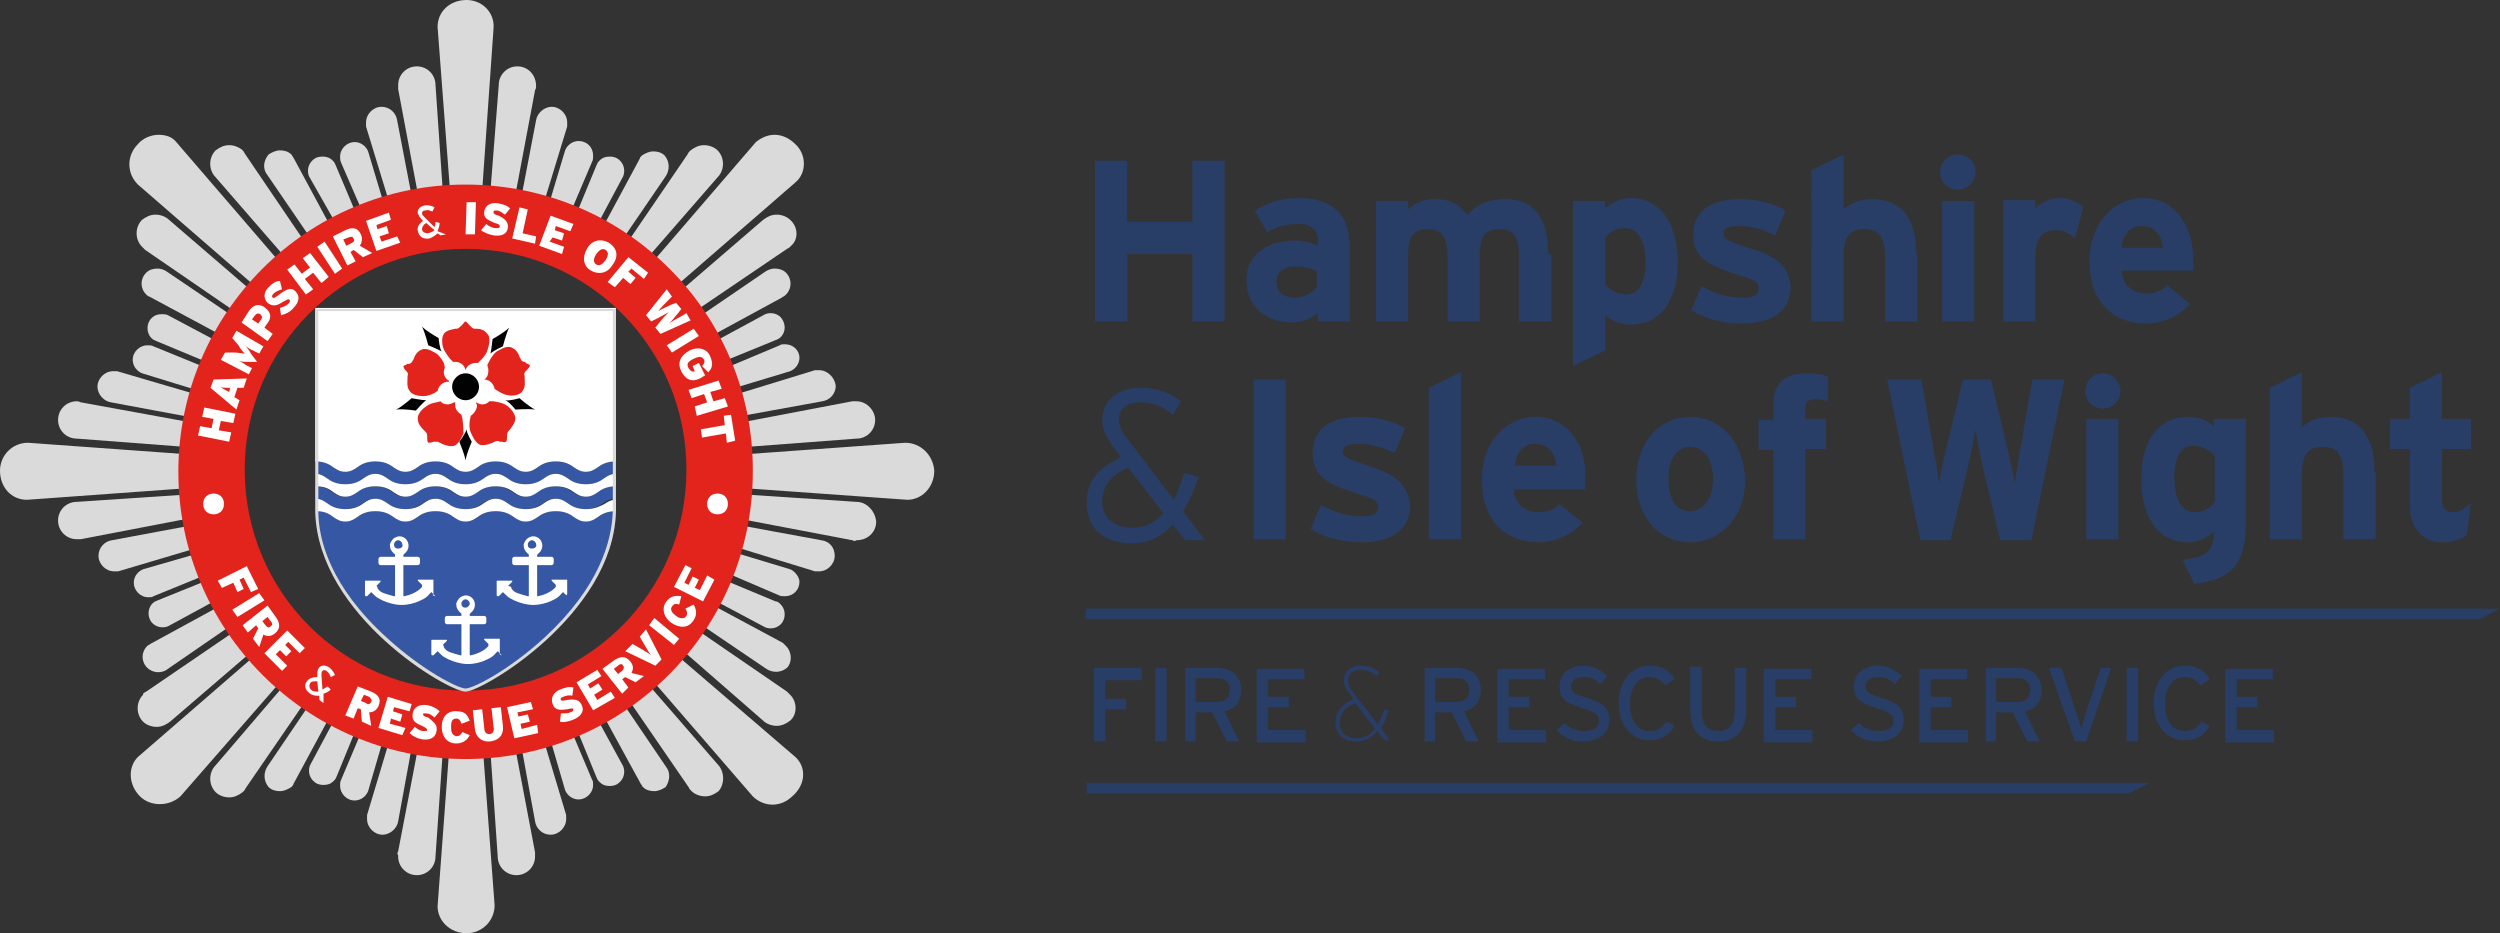 <?xml version="1.0" encoding="utf-8"?>
<!-- Generator: Adobe Illustrator 25.1.0, SVG Export Plug-In . SVG Version: 6.00 Build 0)  -->
<svg version="1.0" id="H_x26_IoW" xmlns="http://www.w3.org/2000/svg" xmlns:xlink="http://www.w3.org/1999/xlink" x="0px" y="0px"
	 viewBox="0 0 241.1 90" style="enable-background:new 0 0 241.1 90;" xml:space="preserve">
<rect x="0" y="0" width="241.1" height="90" fill="#333333" stroke="none"/>
<style type="text/css">
	.st0{fill:#283E66;}
	.st1{fill:#DADADA;}
	.st2{fill:#E2241C;}
	.st3{fill:#FFFFFF;}
	.st4{fill:#3658A4;}
	.st5{fill:#020203;}
</style>
<g>
	<g>
		<path class="st0" d="M239.1,59.7l-134.4,0v-1l136.4,0L239.1,59.7z M207.3,75.5l-102.5,0v1l100.5,0L207.3,75.5z M204.6,23.9
			c0.1-1.2,0.8-2.1,1.9-2.1c1.4,0,2,1,2.1,2.1H204.6z M206.7,19.1c-2.9,0-5.2,2.5-5.2,6.1c0,3.7,2.1,6,5.5,6c1.5,0,3.2-0.7,4.2-1.9
			l-2.2-1.8c-0.4,0.5-1.1,0.8-2,0.8c-1.1,0-2.3-0.6-2.4-2.2h6.9c0-0.2,0-0.5,0-1C211.6,21.9,209.8,19.1,206.7,19.1 M198.7,19.1
			c-1.1,0-1.9,0.5-2.4,1v-0.8h-3.1V31h3.1v-6.3c0-2,0.8-2.5,2-2.5c0.7,0,1.3,0.3,1.8,0.8l0.8-3C200.4,19.5,199.6,19.1,198.7,19.1
			 M190.4,19.4h-3.1V31h3.1V19.4z M188.8,14.9c-1,0-1.7,0.8-1.7,1.7c0,1,0.8,1.7,1.7,1.7c1,0,1.7-0.8,1.7-1.7
			C190.6,15.7,189.8,14.9,188.8,14.9 M184.8,24.5c0-3.3-1.3-5.3-4.3-5.3c-1.2,0-2.2,0.5-2.7,1v-5.3l-3.1,1.5V31h3.1v-6.3
			c0-2,0.7-2.6,2-2.6c1.3,0,2,0.6,2,2.7V31h3.1V24.5z M168.6,23.9c-2.1-0.7-2.4-0.9-2.4-1.3c0-0.5,0.3-0.8,1.6-0.8
			c1,0,2.2,0.3,3.4,0.9l1-2.4c-1.2-0.7-2.8-1.1-4.3-1.1c-2.7,0-4.6,1-4.6,3.4c0,2.5,1.8,3.1,4.6,4c1.3,0.4,1.7,0.6,1.7,1.2
			c0,0.6-0.4,0.9-1.5,0.9c-1.5,0-2.8-0.4-4-1.1l-1,2.3c1.2,0.8,3,1.3,4.9,1.3c2.6,0,4.7-1,4.7-3.6C172.5,25.3,170.7,24.5,168.6,23.9
			 M157.3,19.1c-1.1,0-1.9,0.5-2.5,1v-0.7h-3.1v15.9l3.1-1.5v-3.4c0.6,0.5,1.4,0.9,2.5,0.9c2.9,0,4.5-2.4,4.5-5.9
			C161.8,21,159.7,19.1,157.3,19.1 M156.9,28.4c-0.9,0-1.6-0.4-2.1-1V23c0.4-0.6,0.9-1,1.9-1c1.2,0,2,1,2,3.4
			C158.7,27.3,158,28.4,156.9,28.4 M149.3,24.5c0-3.3-1.2-5.3-4.1-5.3c-1.9,0-2.9,0.7-3.7,1.5c-0.9-1.1-1.7-1.5-3.2-1.5
			c-1.2,0-2,0.5-2.5,1v-0.8h-3.1V31h3.1v-6.3c0-2,0.6-2.6,1.9-2.6c1.3,0,1.9,0.6,1.9,2.7V31h3.1v-6.3c0-2,0.6-2.6,1.9-2.6
			c1.3,0,1.9,0.6,1.9,2.7V31h3.1V24.5z M130.1,23.2c0-2.6-1.9-4.1-4.7-4.1c-1.9,0-3,0.4-4.4,1.2l1.2,2.1c1.1-0.6,1.8-0.8,3.2-0.8
			c1.1,0,1.7,0.7,1.7,1.5v0.6c-0.5-0.2-1.2-0.5-2.2-0.5c-2.6,0-4.7,1.3-4.7,3.8c0,2.8,2.2,4.1,4.3,4.1c1.1,0,2.1-0.4,2.6-1V31h3.1
			V23.2z M124.9,28.7c-1.3,0-1.8-0.7-1.8-1.5c0-0.9,0.6-1.5,1.8-1.5c1.1,0,1.6,0.2,2.1,0.5v1.5C126.7,28.1,125.9,28.7,124.9,28.7
			 M118,15.5H115v5.9h-6.3v-5.9h-3.1V31h3.1v-6.5h6.3V31h3.1V15.5z M236.6,49.4c-0.7,0-1.1-0.3-1.1-1.4v-4.7h2.8v-2.9h-2.8v-4.5
			l-3.1,1.5v3h-1.9v2.9h1.9v5.5c0,2,1.2,3.5,3.1,3.5c1,0,1.9-0.3,2.4-0.7l0.4-3.1C237.6,49.1,237.2,49.4,236.6,49.4 M229,45.5
			c0-3.3-1.3-5.3-4.3-5.3c-1.2,0-2.2,0.5-2.7,1v-5.3l-3.1,1.5V52h3.1v-6.3c0-2,0.7-2.6,2-2.6c1.3,0,2,0.6,2,2.7V52h3.1V45.5z
			 M211.7,49.4c-1.2,0-2-1-2-3.4c0-1.9,0.6-3,1.8-3c0.9,0,1.6,0.4,2.1,1v4.4C213.1,49,212.6,49.4,211.7,49.4 M216.6,40.4h-3.1v0.7
			c-0.6-0.5-1.4-0.9-2.5-0.9c-2.9,0-4.5,2.4-4.5,5.9c0,4.3,2,6.2,4.5,6.2c1.1,0,1.9-0.5,2.5-1c0,1.8-0.6,2.4-3,2.7l1.1,2.3
			c4.1-0.4,5-2.4,5-6.2V40.4z M204.3,40.4h-3.1V52h3.1V40.4z M202.8,36c-1,0-1.7,0.8-1.7,1.7c0,1,0.8,1.7,1.7,1.7
			c1,0,1.7-0.8,1.7-1.7C204.5,36.8,203.7,36,202.8,36 M196,36.6l-1.3,7.5c-0.1,0.7-0.3,1.9-0.4,2.5c-0.1-0.6-0.4-1.8-0.5-2.5
			l-1.8-7.5h-2.7l-1.8,7.5c-0.2,0.8-0.4,1.9-0.5,2.5c-0.1-0.6-0.2-1.8-0.4-2.5l-1.3-7.5H182l3.2,15.5h2.9l1.9-8
			c0.2-0.9,0.4-2.1,0.5-2.7c0.1,0.6,0.3,1.7,0.5,2.7l1.9,8h3l3.2-15.5H196z M176.2,36.3c-0.5-0.2-1.2-0.3-1.9-0.3
			c-2.1,0-3.3,0.9-3.3,3.1v1.4h-1.4v2.9h1.4V52h3.1v-8.7h2v-2.9h-2v-1c0-0.6,0.2-0.9,1.1-0.9c0.4,0,0.8,0.1,1.1,0.2V36.3z M163,49.3
			c-1.5,0-2.1-1.3-2.1-3.1c0-1.8,0.7-3.1,2.1-3.1s2.2,1.3,2.2,3.1C165.2,47.9,164.4,49.3,163,49.3 M163,40.2c-3,0-5.2,2.5-5.2,6.1
			c0,3.6,2.2,6,5.2,6s5.3-2.5,5.3-6C168.2,42.7,166,40.2,163,40.2 M146.1,44.9c0.1-1.2,0.8-2.1,1.9-2.1c1.4,0,2,1,2.1,2.1H146.1z
			 M148.1,40.2c-2.9,0-5.2,2.5-5.2,6.1c0,3.7,2.1,6,5.5,6c1.5,0,3.2-0.7,4.2-1.9l-2.2-1.8c-0.4,0.5-1.1,0.8-2,0.8
			c-1.1,0-2.3-0.6-2.4-2.2h6.9c0-0.2,0-0.5,0-1C153,42.9,151.2,40.2,148.1,40.2 M140.9,35.9l-3.1,1.5V52h3.1V35.9z M131.9,44.9
			c-2.1-0.7-2.4-0.9-2.4-1.3c0-0.5,0.3-0.8,1.6-0.8c1,0,2.2,0.3,3.4,0.9l1-2.4c-1.2-0.7-2.8-1.1-4.3-1.1c-2.7,0-4.6,1-4.6,3.5
			c0,2.5,1.8,3.1,4.6,4c1.3,0.4,1.7,0.6,1.7,1.2c0,0.6-0.4,0.9-1.5,0.9c-1.5,0-2.8-0.4-4-1.1l-1,2.3c1.2,0.8,3,1.3,4.9,1.3
			c2.6,0,4.7-1,4.7-3.6C135.7,46.3,134,45.6,131.9,44.9 M124,36.6h-3.1V52h3.1V36.6z M114.1,49.3c0.6-1,1.1-2.1,1.5-3.3l-1.4-0.4
			c-0.3,1-0.6,1.8-1,2.6l-4.4-5.8c-0.6-0.7-0.9-1.3-0.9-2c0-1,0.8-1.6,2.1-1.6c1.1,0,2,0.3,3.1,1.2l0.8-1.3c-1-0.8-2.3-1.3-3.9-1.3
			c-2.3,0-3.7,1.3-3.7,3.1c0,1.1,0.6,2,1.3,2.9l0.5,0.7c-2.1,1-3.3,2.2-3.3,4.4c0,2.1,1.2,3.9,4.4,3.9c1.6,0,2.9-0.7,3.9-1.8
			l1.2,1.5h1.9L114.1,49.3z M109.2,50.9c-1.9,0-2.9-1.1-2.9-2.5c0-1.4,0.7-2.5,2.5-3.3l3.4,4.4C111.5,50.3,110.5,50.9,109.2,50.9
			 M174.9,70.4h-3.7v-2.2h2v-1h-2v-1.7h3.5v-1h-4.6v7.1h4.7V70.4z M168.4,64.4h-1.1v4.1c0,1.3-0.5,2-1.6,2c-1.1,0-1.6-0.7-1.6-2.1
			v-4.1H163v4.1c0,2,0.9,3.1,2.7,3.1c1.8,0,2.7-1.1,2.7-3.1V64.4z M160.7,69.6c-0.4,0.6-0.8,0.9-1.6,0.9c-1.2,0-1.9-1-1.9-2.6
			c0-1.6,0.7-2.6,1.9-2.6c0.7,0,1.1,0.3,1.5,0.8l0.9-0.6c-0.5-0.9-1.3-1.3-2.4-1.3c-1.8,0-3,1.5-3,3.6c0,2.1,1.2,3.6,3,3.6
			c1.1,0,1.9-0.5,2.4-1.4L160.7,69.6z M153,67.3c-1.2-0.4-1.5-0.6-1.5-1.1c0-0.5,0.4-0.9,1.2-0.9c0.7,0,1.2,0.2,1.6,0.7l0.7-0.8
			c-0.6-0.6-1.4-1-2.3-1c-1.3,0-2.3,0.7-2.3,2c0,1.3,0.7,1.6,2.2,2.1c1.2,0.4,1.6,0.6,1.6,1.2c0,0.7-0.5,1-1.5,1
			c-0.7,0-1.4-0.3-1.8-0.8l-0.8,0.7c0.6,0.7,1.5,1.1,2.5,1.1c1.8,0,2.6-0.9,2.6-2.1C155.2,68.2,154.4,67.7,153,67.3 M149.1,70.4
			h-3.6v-2.2h2v-1h-2v-1.7h3.5v-1h-4.6v7.1h4.7V70.4z M140.5,64.4h-3.1v7.1h1v-2.8h1.6l1.4,2.8h1.2l-1.4-2.9c1-0.2,1.6-0.9,1.6-2.1
			C142.8,65.1,141.8,64.4,140.5,64.4 M140.5,67.7h-2.1v-2.3h2.1c0.7,0,1.2,0.4,1.2,1.1C141.7,67.3,141.2,67.7,140.5,67.7
			 M133.2,70.2c0.3-0.5,0.6-1.1,0.7-1.7l-0.4-0.1c-0.2,0.6-0.4,1.1-0.6,1.5l-2.3-3c-0.4-0.5-0.6-0.8-0.6-1.3c0-0.6,0.5-1,1.2-1
			c0.6,0,1.1,0.2,1.6,0.6l0.2-0.4c-0.5-0.4-1.1-0.6-1.8-0.6c-1,0-1.6,0.6-1.6,1.4c0,0.6,0.3,1,0.7,1.5l0.2,0.3
			c-1,0.5-1.7,1.2-1.7,2.2c0,1.1,0.6,1.9,2,1.9c0.8,0,1.5-0.3,2-1l0.7,0.9h0.5L133.2,70.2z M130.8,71.2c-1,0-1.6-0.6-1.6-1.5
			c0-0.8,0.5-1.5,1.5-1.9l1.9,2.5C132.1,70.9,131.5,71.2,130.8,71.2 M125.9,70.4h-3.6v-2.2h2v-1h-2v-1.7h3.5v-1h-4.6v7.1h4.7V70.4z
			 M117.4,64.4h-3.1v7.1h1v-2.8h1.6l1.4,2.8h1.2l-1.4-2.9c1-0.2,1.6-0.9,1.6-2.1C119.7,65.1,118.6,64.4,117.4,64.4 M117.4,67.7h-2.1
			v-2.3h2.1c0.7,0,1.2,0.4,1.2,1.1C118.6,67.3,118.1,67.7,117.4,67.7 M112.5,64.4h-1.1v7.1h1.1V64.4z M110.1,64.4h-4.6v7.1h1.1v-3.1
			h2v-1h-2v-1.8h3.5V64.4z"/>
	</g>
	<path class="st1" d="M44.9,18.3c0.6,0,1.1,0,1.6,0.1l1.1-15.7C47.7,1.2,46.5,0,45,0c-1.6,0-2.8,1.1-2.8,2.6l1.2,15.8
		C43.9,18.4,44.4,18.3,44.9,18.3z"/>
	<path class="st1" d="M49.7,18.8l1.9-10.1c0.1-0.2,0.1-0.2,0.1-0.4c0-1.1-0.8-1.9-1.8-1.9c-1,0-1.8,0.8-1.8,1.8l0,0l-0.8,10.2
		C48.1,18.5,48.9,18.6,49.7,18.8z"/>
	<path class="st1" d="M52.5,19.4l2.2-7.2c0-0.1,0-0.2,0-0.4c0-0.8-0.7-1.5-1.5-1.5c-0.7,0-1.4,0.6-1.5,1.3l0,0l-1.4,7.3
		C51,19,51.8,19.2,52.5,19.4z"/>
	<path class="st1" d="M55.1,20.3l2-4.7c0.1-0.2,0.1-0.3,0.1-0.6c0-0.8-0.6-1.4-1.4-1.4c-0.6,0-1.1,0.4-1.3,0.9l-1.5,5
		C53.8,19.8,54.4,20,55.1,20.3z"/>
	<path class="st1" d="M57.7,21.5l2.4-4.5c0.2-0.5,0.1-1.1-0.3-1.5c-0.3-0.3-0.6-0.4-1-0.4c-0.4,0-0.7,0.1-1,0.4
		c-0.2,0.2-0.2,0.3-0.3,0.5l-1.9,4.6C56.4,20.8,57,21.2,57.7,21.5z"/>
	<path class="st1" d="M60.1,23l4.1-6c0.4-0.6,0.4-1.4-0.1-2c-0.3-0.3-0.7-0.4-1.1-0.4c-0.4,0-0.8,0.2-1.1,0.4
		c-0.1,0.1-0.2,0.2-0.2,0.3l-3.5,6.5C58.8,22.2,59.5,22.5,60.1,23z"/>
	<path class="st1" d="M62.5,24.8l6.7-7.7c0.7-0.7,0.7-1.9,0-2.6c-0.3-0.3-0.8-0.5-1.3-0.5h0c-0.5,0-0.9,0.2-1.3,0.5l-0.1,0.1
		c-0.1,0.1-0.1,0.1-0.2,0.3l-5.8,8.5C61.3,23.8,61.9,24.3,62.5,24.8z"/>
	<path class="st1" d="M76.7,13.9c-0.6-0.6-1.3-0.9-2-0.9c-0.7,0-1.3,0.3-1.8,0.7L63,25.2c0.8,0.7,1.6,1.5,2.3,2.3l11.4-9.9
		C77.8,16.7,77.8,14.9,76.7,13.9z"/>
	<path class="st1" d="M76.2,21.2c-0.3-0.3-0.8-0.5-1.3-0.5h0c-0.5,0-0.9,0.2-1.3,0.5l0,0l-7.9,6.8c0.5,0.6,1,1.3,1.5,1.9l8.7-5.9
		c0.2-0.1,0.2-0.1,0.3-0.2l0.1-0.1C77,23.1,77,21.9,76.2,21.2z"/>
	<path class="st1" d="M75.8,26.3c-0.3-0.3-0.7-0.4-1.1-0.4c-0.3,0-0.6,0.1-0.9,0.3l0,0l-6.3,4.3c0.4,0.6,0.8,1.2,1.1,1.9l6.8-3.7
		c0.1-0.1,0.2-0.1,0.3-0.2C76.4,27.9,76.4,26.9,75.8,26.3z"/>
	<path class="st1" d="M75.7,33.2c-0.2,0-0.4,0-0.5,0.1l-5,2.1c0.3,0.7,0.5,1.3,0.7,2l5.3-1.6c0.5-0.2,0.9-0.7,0.9-1.3
		C77.1,33.8,76.5,33.2,75.7,33.2z"/>
	<path class="st1" d="M75.3,30.6c-0.4-0.4-1-0.5-1.5-0.3L69,32.9c0.3,0.6,0.6,1.3,0.9,1.9l4.9-2c0.2-0.1,0.3-0.1,0.5-0.3
		C75.8,32,75.8,31.2,75.3,30.6z"/>
	<path class="st1" d="M79,35.7c-0.2,0-0.3,0-0.4,0L71.1,38c0.2,0.7,0.4,1.4,0.5,2.1l7.7-1.4c0.7-0.1,1.3-0.7,1.3-1.5
		C80.5,36.4,79.8,35.7,79,35.7z"/>
	<path class="st1" d="M82.6,38.7L82.6,38.7l-0.1,0c-0.1,0-0.2,0-0.3,0l-10.5,2c0.1,0.8,0.2,1.6,0.3,2.4l10.6-0.8
		c1,0,1.8-0.8,1.8-1.8C84.4,39.6,83.6,38.7,82.6,38.7z"/>
	<path class="st1" d="M87.3,42.7L72,43.8c0,0.6,0.1,1.1,0.1,1.7c0,0.5,0,1.1,0,1.6l15.4,1.1c1.4,0,2.6-1.2,2.6-2.8
		C90,43.9,88.8,42.7,87.3,42.7z"/>
	<path class="st1" d="M82.6,48.4L82.6,48.4L72,47.7c-0.1,0.8-0.2,1.6-0.3,2.4l10.5,2c0.2,0.1,0.2,0.1,0.4,0c1.1,0,1.9-0.8,1.9-1.8
		C84.4,49.3,83.6,48.4,82.6,48.4z"/>
	<path class="st1" d="M79.2,52.1L79.2,52.1l-7.6-1.4c-0.1,0.7-0.3,1.4-0.5,2.1l7.5,2.3c0.1,0,0.2,0,0.4,0c0.8,0,1.5-0.7,1.5-1.5
		C80.5,52.8,80,52.2,79.2,52.1z"/>
	<path class="st1" d="M76.2,54.9l-5.3-1.6c-0.2,0.7-0.4,1.4-0.7,2l4.9,2.1c0.2,0.1,0.3,0.1,0.6,0.1c0.8,0,1.4-0.6,1.4-1.4
		C77.1,55.7,76.7,55.1,76.2,54.9z"/>
	<path class="st1" d="M75.3,58.3C75.1,58.1,75,58,74.8,58L70,56c-0.3,0.7-0.6,1.3-0.9,2l4.7,2.5c0.5,0.2,1.1,0.1,1.5-0.3
		C75.8,59.7,75.8,58.8,75.3,58.3z"/>
	<path class="st1" d="M75.8,62.3c-0.1-0.1-0.2-0.2-0.3-0.3l-6.7-3.6c-0.4,0.6-0.7,1.3-1.1,1.9l6.2,4.2c0.6,0.4,1.4,0.4,2-0.1
		C76.4,63.9,76.4,62.9,75.8,62.3z"/>
	<path class="st1" d="M76.2,67L76.2,67c-0.2-0.2-0.2-0.2-0.3-0.3l-8.6-5.9c-0.5,0.7-0.9,1.3-1.5,1.9l7.8,6.8
		c0.3,0.3,0.8,0.5,1.3,0.5h0c0.5,0,0.9-0.2,1.3-0.5C76.9,68.9,76.9,67.7,76.2,67z"/>
	<path class="st1" d="M76.7,73l-11.3-9.7c-0.7,0.8-1.5,1.6-2.4,2.4l9.6,11.1c0.5,0.5,1.2,0.8,1.9,0.8h0c0.7,0,1.4-0.3,1.9-0.8
		C77.7,75.7,77.8,74,76.7,73z"/>
	<path class="st1" d="M69.2,73.7l-6.6-7.6c-0.6,0.5-1.3,1-1.9,1.5l5.7,8.3c0.1,0.2,0.1,0.2,0.2,0.3l0.1,0.1c0.3,0.3,0.8,0.5,1.3,0.5
		h0c0.5,0,0.9-0.2,1.3-0.5C69.9,75.6,69.9,74.4,69.2,73.7L69.2,73.7z"/>
	<path class="st1" d="M64.2,73.9l-4-5.9c-0.6,0.4-1.3,0.8-1.9,1.2l3.5,6.4c0.1,0.1,0.1,0.2,0.2,0.3c0.3,0.3,0.7,0.4,1.1,0.4
		c0.4,0,0.8-0.2,1.1-0.4C64.6,75.3,64.7,74.5,64.2,73.9L64.2,73.9z"/>
	<path class="st1" d="M57.7,69.5c-0.6,0.3-1.3,0.7-2,1l1.8,4.4c0.1,0.2,0.1,0.3,0.3,0.5c0.3,0.3,0.6,0.4,1,0.4c0.4,0,0.7-0.1,1-0.4
		c0.4-0.4,0.5-1,0.3-1.5L57.7,69.5z"/>
	<path class="st1" d="M55.2,70.7c-0.7,0.3-1.4,0.5-2.1,0.7l1.4,4.8c0.2,0.5,0.7,0.9,1.3,0.9c0.7,0,1.4-0.6,1.4-1.4
		c0-0.2,0-0.4-0.1-0.5L55.2,70.7z"/>
	<path class="st1" d="M52.5,71.6c-0.7,0.2-1.4,0.4-2.2,0.5l1.3,7.1c0.1,0.7,0.7,1.3,1.5,1.3c0.8,0,1.5-0.7,1.5-1.5
		c0-0.2,0-0.3,0-0.4L52.5,71.6z"/>
	<path class="st1" d="M49.7,72.2c-0.8,0.1-1.6,0.2-2.4,0.3L48,82.6c0,1,0.8,1.8,1.8,1.8c1,0,1.8-0.8,1.8-1.8c0-0.2,0-0.3,0-0.4
		L49.7,72.2z"/>
	<path class="st1" d="M44.9,72.7c-0.6,0-1.1,0-1.6-0.1l-1.1,14.8c0,1.4,1.2,2.6,2.8,2.6c1.5,0,2.7-1.2,2.7-2.7l-1.1-14.7
		C46.1,72.6,45.5,72.7,44.9,72.7z"/>
	<path class="st1" d="M40.3,72.2l-1.9,9.9c-0.1,0.2-0.1,0.2,0,0.4l0,0.1c0,1,0.8,1.8,1.8,1.8c1,0,1.8-0.8,1.8-1.8l0,0l0.7-10.1
		C41.9,72.5,41.1,72.4,40.3,72.2z"/>
	<path class="st1" d="M37.5,71.6l-2.1,7c0,0.1,0,0.2,0,0.4c0,0.8,0.7,1.5,1.5,1.5c0.7,0,1.4-0.6,1.5-1.3l0,0l1.3-7.1
		C38.9,72,38.2,71.8,37.5,71.6z"/>
	<path class="st1" d="M34.8,70.7l-1.9,4.5c-0.1,0.2-0.1,0.3-0.1,0.6c0,0.7,0.6,1.4,1.4,1.4c0.6,0,1.1-0.4,1.3-0.9l1.4-4.8
		C36.2,71.2,35.5,71,34.8,70.7z"/>
	<path class="st1" d="M32.2,69.5l-2.3,4.3c-0.2,0.5-0.1,1.1,0.3,1.5c0.3,0.3,0.6,0.4,1,0.4h0c0.4,0,0.7-0.1,1-0.4
		c0.2-0.2,0.2-0.3,0.3-0.5l1.8-4.4C33.6,70.2,32.9,69.8,32.2,69.5z"/>
	<path class="st1" d="M29.8,68l-4,5.9c-0.4,0.6-0.4,1.4,0.1,2c0.3,0.3,0.7,0.4,1.1,0.4h0c0.4,0,0.8-0.2,1.1-0.4
		c0.1-0.1,0.2-0.2,0.2-0.3l3.4-6.3C31,68.8,30.4,68.4,29.8,68z"/>
	<path class="st1" d="M27.3,66.2l-6.5,7.6c-0.7,0.7-0.7,1.9,0,2.6c0.3,0.3,0.8,0.5,1.3,0.5h0c0.5,0,0.9-0.2,1.3-0.5l0.1-0.1
		c0.1-0.1,0.1-0.1,0.2-0.3l5.7-8.3C28.6,67.2,27.9,66.7,27.3,66.2z"/>
	<path class="st1" d="M24.5,63.3L13.3,73c-1,1-0.9,2.7,0.2,3.8c1,1,2.8,1,3.9,0l9.6-11C26,65,25.2,64.2,24.5,63.3z"/>
	<path class="st1" d="M22.6,60.9l-8.5,5.8c-0.2,0.1-0.2,0.1-0.3,0.2L13.8,67c-0.7,0.7-0.7,1.9,0,2.6c0.3,0.3,0.8,0.5,1.3,0.5h0
		c0.5,0,0.9-0.2,1.3-0.5l0,0l7.8-6.7C23.6,62.3,23.1,61.6,22.6,60.9z"/>
	<path class="st1" d="M21.1,58.5l-6.6,3.6c-0.1,0.1-0.2,0.1-0.3,0.2c-0.6,0.6-0.6,1.5,0,2.1c0.5,0.5,1.4,0.6,2,0.1l0,0l6.1-4.2
		C21.8,59.8,21.5,59.2,21.1,58.5z"/>
	<path class="st1" d="M19.9,56l-4.7,1.9c-0.2,0.1-0.3,0.1-0.5,0.3c-0.5,0.5-0.5,1.4,0,1.9c0.4,0.4,1,0.5,1.5,0.3l4.6-2.5
		C20.5,57.3,20.2,56.7,19.9,56z"/>
	<path class="st1" d="M19,53.4l-5.2,1.5c-0.5,0.2-0.9,0.7-0.9,1.3c0,0.7,0.6,1.4,1.4,1.4c0.2,0,0.4,0,0.5-0.1l4.9-2
		C19.4,54.8,19.2,54.1,19,53.4z"/>
	<path class="st1" d="M18.3,50.7l-7.5,1.4c-0.7,0.1-1.3,0.7-1.3,1.5c0,0.8,0.7,1.5,1.5,1.5c0.2,0,0.3,0,0.4,0l7.4-2.2
		C18.6,52.1,18.4,51.4,18.3,50.7z"/>
	<path class="st1" d="M17.9,47.7L7.4,48.4c-1,0-1.8,0.8-1.8,1.8c0,1,0.8,1.8,1.8,1.8c0.2,0,0.3,0,0.4,0l10.4-2
		C18,49.3,17.9,48.5,17.9,47.7z"/>
	<path class="st1" d="M17.8,45.5c0-0.6,0-1.2,0.1-1.7L2.7,42.7c-1.5,0-2.7,1.2-2.7,2.7c0,1.6,1.1,2.8,2.6,2.8l15.2-1.1
		C17.8,46.6,17.8,46,17.8,45.5z"/>
	<path class="st1" d="M18.2,40.7L7.8,38.8c-0.1,0-0.2-0.1-0.3-0.1H7.5l-0.1,0c-1,0-1.8,0.8-1.8,1.8c0,1,0.8,1.8,1.8,1.8l0,0
		l10.5,0.8C18,42.3,18.1,41.5,18.2,40.7z"/>
	<path class="st1" d="M19.7,35.4l-4.9-2c-0.2-0.1-0.3-0.1-0.6-0.1c-0.7,0-1.4,0.6-1.4,1.4c0,0.6,0.4,1.1,0.9,1.3l5.2,1.6
		C19.2,36.7,19.5,36.1,19.7,35.4z"/>
	<path class="st1" d="M18.8,38l-7.5-2.2c-0.1,0-0.2,0-0.4,0c-0.8,0-1.5,0.7-1.5,1.5c0,0.7,0.6,1.4,1.3,1.5l0,0l7.5,1.4
		C18.5,39.4,18.6,38.7,18.8,38z"/>
	<path class="st1" d="M20.9,32.9l-4.7-2.5c-0.2-0.1-0.4-0.1-0.6-0.1c-0.4,0-0.7,0.1-1,0.4c-0.5,0.5-0.5,1.4,0,1.9
		c0.2,0.2,0.3,0.2,0.5,0.3l4.8,2C20.2,34.2,20.6,33.5,20.9,32.9z"/>
	<path class="st1" d="M22.3,30.4l-6.2-4.2c-0.3-0.2-0.6-0.3-0.9-0.3c-0.4,0-0.8,0.1-1.1,0.4c-0.6,0.6-0.6,1.5,0,2.1
		c0.1,0.1,0.2,0.2,0.3,0.2l6.7,3.6C21.5,31.7,21.9,31.1,22.3,30.4z"/>
	<path class="st1" d="M24.2,28l-7.9-6.8c-0.3-0.3-0.8-0.5-1.3-0.5h0c-0.5,0-0.9,0.2-1.3,0.5c-0.7,0.7-0.7,1.9,0,2.6l0.1,0.1
		c0.1,0.1,0.1,0.1,0.2,0.2l8.6,5.9C23.2,29.3,23.6,28.6,24.2,28z"/>
	<path class="st1" d="M26.9,25.2L17,13.7C16.6,13.2,16,13,15.3,13c-0.7,0-1.5,0.3-2,0.9c-1.1,1.1-1.1,2.8,0,3.9l11.3,9.8
		C25.3,26.7,26.1,25.9,26.9,25.2z"/>
	<path class="st1" d="M20.8,17.1l6.6,7.6c0.6-0.5,1.3-1,1.9-1.5l-5.7-8.4c-0.1-0.2-0.1-0.2-0.2-0.3l-0.1-0.1
		C23,14.2,22.6,14,22.1,14h0c-0.5,0-0.9,0.2-1.3,0.5C20.1,15.2,20.1,16.4,20.8,17.1L20.8,17.1z"/>
	<path class="st1" d="M32.3,21.4c0.6-0.3,1.3-0.7,2-0.9L32.4,16c-0.1-0.2-0.1-0.3-0.3-0.5c-0.3-0.3-0.6-0.4-1-0.4h0
		c-0.4,0-0.7,0.1-1,0.4c-0.4,0.4-0.5,1-0.3,1.5L32.3,21.4z"/>
	<path class="st1" d="M25.8,16.9l4.1,6c0.6-0.4,1.3-0.8,1.9-1.2l-3.5-6.5c-0.1-0.1-0.1-0.2-0.2-0.3c-0.3-0.3-0.7-0.4-1.1-0.4h0
		c-0.4,0-0.8,0.2-1.1,0.4C25.4,15.5,25.3,16.3,25.8,16.9L25.8,16.9z"/>
	<path class="st1" d="M34.9,20.3c0.7-0.3,1.4-0.5,2.1-0.7l-1.5-5c-0.2-0.5-0.7-0.9-1.3-0.9c-0.7,0-1.4,0.6-1.4,1.4
		c0,0.2,0,0.4,0.1,0.6L34.9,20.3z"/>
	<path class="st1" d="M37.5,19.4c0.7-0.2,1.4-0.4,2.2-0.5l-1.4-7.3c-0.1-0.7-0.7-1.3-1.5-1.3c-0.8,0-1.5,0.7-1.5,1.5
		c0,0.2,0,0.3,0,0.4L37.5,19.4z"/>
	<path class="st1" d="M40.3,18.7c0.8-0.1,1.6-0.2,2.4-0.3L42,8.2c0-1-0.8-1.8-1.8-1.8c-1,0-1.8,0.8-1.8,1.8l0,0.1c0,0.2,0,0.2,0,0.3
		L40.3,18.7z"/>
	<path class="st2" d="M44.9,17.8c-15.3,0-27.7,12.4-27.7,27.7c0,15.3,12.4,27.7,27.7,27.7s27.7-12.4,27.7-27.7
		C72.7,30.2,60.3,17.8,44.9,17.8z M44.9,66.6c-11.8,0-21.3-9.5-21.3-21.3c0-11.8,9.5-21.3,21.3-21.3s21.3,9.5,21.3,21.3
		C66.2,57.1,56.7,66.6,44.9,66.6z"/>
	<g>
		<path class="st3" d="M70.2,48.6c0,0.6-0.4,1-1,1c-0.6,0-1-0.4-1-1c0-0.6,0.4-1,1-1C69.8,47.6,70.2,48,70.2,48.6z"/>
	</g>
	<g>
		<path class="st3" d="M21.6,48.6c0,0.6-0.4,1-1,1c-0.6,0-1-0.4-1-1c0-0.6,0.4-1,1-1C21.2,47.6,21.6,48,21.6,48.6z"/>
	</g>
	<g>
		<path class="st3" d="M22.7,39.9l-0.2,0.9l-1.2-0.2l-0.2,0.9l1.2,0.2l-0.2,0.9l-3-0.6l0.2-0.9l1.1,0.2l0.2-0.9l-1.1-0.2l0.2-0.9
			L22.7,39.9z"/>
	</g>
	<g>
		<path class="st3" d="M23.8,36.5l-0.3,0.9l-0.6,0l-0.3,0.9l0.5,0.3l-0.3,0.9l-2.5-2.1l0.3-0.8L23.8,36.5z M22.2,37.4l-0.2,0
			c-0.4,0-0.6,0-0.8-0.1c0.2,0.1,0.3,0.2,0.7,0.4l0.2,0.1L22.2,37.4z"/>
	</g>
	<g>
		<path class="st3" d="M25.4,33.4L25,34.1l-0.6-0.3c-0.3-0.1-0.5-0.3-0.7-0.4c0.2,0.2,0.4,0.5,0.5,0.7l0.6,0.8l-0.9,0
			c-0.2,0-0.6,0-0.9-0.1c0.2,0.1,0.5,0.2,0.7,0.4l0.6,0.3L24,36.1l-2.7-1.4l0.4-0.7l0.9,0c0.4,0,0.8,0.1,1,0.1
			c-0.1-0.1-0.4-0.4-0.6-0.8l-0.6-0.7l0.4-0.7L25.4,33.4z"/>
	</g>
	<g>
		<path class="st3" d="M25.6,29.7c0.6,0.5,0.6,1,0.1,1.6l-0.2,0.3l0.8,0.6l-0.5,0.7l-2.5-1.8L24,30C24.4,29.4,25,29.2,25.6,29.7z
			 M25.1,30.3c-0.2-0.1-0.3-0.1-0.5,0.1l-0.3,0.4l0.6,0.4l0.3-0.4C25.3,30.6,25.3,30.5,25.1,30.3z"/>
	</g>
	<g>
		<path class="st3" d="M28.5,28.1c0.5,0.5,0.3,1.1-0.2,1.6c-0.3,0.4-0.8,0.6-1.2,0.7L27,29.7c0.3-0.1,0.6-0.2,0.8-0.4
			c0.2-0.2,0.2-0.3,0.1-0.4c-0.1-0.1-0.2,0-0.6,0.2c-0.6,0.4-1,0.5-1.5,0.1c-0.4-0.4-0.4-1,0.1-1.5c0.4-0.4,0.7-0.6,1.1-0.6l0.2,0.8
			c-0.3,0.1-0.6,0.2-0.8,0.4c-0.2,0.2-0.2,0.3-0.1,0.4c0.1,0.1,0.2,0,0.5-0.2C27.7,27.8,28.1,27.7,28.5,28.1z"/>
	</g>
	<g>
		<path class="st3" d="M31.7,26.7L31,27.3l-0.8-1l-0.8,0.6l0.8,1l-0.7,0.5L27.7,26l0.7-0.5l0.7,0.9l0.8-0.6l-0.7-0.9l0.7-0.5
			L31.7,26.7z"/>
	</g>
	<g>
		<path class="st3" d="M33,25.9l-0.7,0.5l-1.7-2.6l0.7-0.5L33,25.9z"/>
	</g>
	<g>
		<path class="st3" d="M35.9,24.4L35,24.8l-0.9-0.7l-0.3,0.2l0.5,0.9l-0.8,0.4l-1.4-2.8l1.2-0.6c0.6-0.3,1.2-0.3,1.5,0.4
			c0.2,0.4,0.1,0.8-0.1,1.1L35.9,24.4z M34.1,23c-0.1-0.2-0.2-0.2-0.5-0.1l-0.5,0.2l0.3,0.6l0.4-0.2C34.2,23.3,34.2,23.2,34.1,23z"
			/>
	</g>
	<g>
		<path class="st3" d="M38.6,23.4l-2.3,0.8l-1-2.9l2.2-0.8l0.2,0.7l-1.4,0.5l0.1,0.4l0.9-0.3l0.2,0.7l-0.9,0.3l0.2,0.5l1.5-0.5
			L38.6,23.4z"/>
	</g>
	<g>
		<path class="st3" d="M43,22.6l-0.5,0.1l-0.3-0.2c-0.2,0.2-0.5,0.4-0.8,0.5c-0.6,0.1-1-0.2-1.1-0.7c-0.1-0.4,0.1-0.7,0.5-1
			l-0.1-0.1c-0.2-0.2-0.3-0.4-0.4-0.6c-0.1-0.4,0.2-0.7,0.7-0.8c0.3,0,0.6,0,0.9,0.2l-0.2,0.4c-0.3-0.1-0.4-0.2-0.7-0.1
			c-0.2,0-0.3,0.1-0.3,0.3c0,0.1,0.1,0.2,0.2,0.3l1,1c0.1-0.2,0.1-0.4,0.1-0.5l0.4,0.1c0,0.3-0.1,0.5-0.2,0.8L43,22.6z M41.9,22.2
			l-0.8-0.7c-0.3,0.2-0.4,0.4-0.4,0.6c0,0.2,0.2,0.4,0.6,0.4C41.6,22.4,41.8,22.3,41.9,22.2z"/>
	</g>
	<g>
		<path class="st3" d="M45.8,22.6l-0.9,0l0.1-3.1l0.9,0L45.8,22.6z"/>
	</g>
	<g>
		<path class="st3" d="M49,21.9c-0.1,0.7-0.6,0.9-1.4,0.8c-0.5-0.1-1-0.3-1.2-0.5l0.5-0.6c0.2,0.2,0.6,0.4,0.9,0.4
			c0.3,0,0.4,0,0.4-0.2c0-0.1-0.1-0.2-0.5-0.3c-0.7-0.3-1.1-0.5-1-1.1c0.1-0.6,0.6-0.9,1.3-0.8c0.5,0.1,0.9,0.2,1.2,0.5l-0.5,0.6
			c-0.3-0.2-0.5-0.4-0.8-0.4c-0.3,0-0.3,0-0.3,0.2c0,0.1,0.1,0.2,0.5,0.3C48.7,21.1,49,21.4,49,21.9z"/>
	</g>
	<g>
		<path class="st3" d="M51.6,23.5L49.4,23l0.7-3l0.8,0.2l-0.5,2.3l1.3,0.3L51.6,23.5z"/>
	</g>
	<g>
		<path class="st3" d="M54.2,24.5L52,23.7l1.1-2.9l2.2,0.8L55,22.3l-1.4-0.5l-0.1,0.4l0.9,0.3l-0.2,0.7l-0.9-0.3L53,23.3l1.4,0.5
			L54.2,24.5z"/>
	</g>
	<g>
		<path class="st3" d="M59.1,25.5c-0.5,0.9-1.4,1-2.1,0.6c-0.7-0.4-0.9-1.2-0.4-2.1c0.5-0.9,1.4-1,2.1-0.6
			C59.5,23.9,59.7,24.7,59.1,25.5z M58.4,25.1c0.3-0.5,0.3-0.8,0-1c-0.3-0.2-0.6,0-0.9,0.4c-0.3,0.5-0.3,0.8,0,1
			C57.8,25.7,58.1,25.5,58.4,25.1z"/>
	</g>
	<g>
		<path class="st3" d="M62.1,26.9l-1.2-1l-0.3,0.3l0.7,0.6l-0.5,0.6l-0.7-0.6l-0.8,0.9l-0.7-0.5l2-2.4l1.9,1.5L62.1,26.9z"/>
	</g>
	<g>
		<path class="st3" d="M66.6,30.9l-2.9,1.3l-0.5-0.6l0.4-0.5c0.3-0.4,0.7-0.8,0.9-1c-0.2,0.1-0.7,0.4-1.1,0.6l-0.6,0.3l-0.5-0.6
			l2-2.5l0.5,0.7l-0.4,0.4c-0.3,0.3-0.7,0.7-0.9,1c0.3-0.2,0.8-0.4,1.2-0.6l0.5-0.2l0.5,0.6l-0.3,0.4c-0.3,0.3-0.6,0.8-0.9,1
			c0.3-0.2,0.8-0.5,1.2-0.7l0.5-0.3L66.6,30.9z"/>
	</g>
	<g>
		<path class="st3" d="M64.8,34l-0.5-0.7l2.6-1.6l0.5,0.7L64.8,34z"/>
	</g>
	<g>
		<path class="st3" d="M67.5,36.5c-0.8,0.4-1.4,0.1-1.8-0.7c-0.4-0.8-0.1-1.5,0.8-2c0.8-0.4,1.7-0.2,2,0.6c0.3,0.7,0.2,1.1-0.2,1.5
			l-0.6-0.6c0.2-0.2,0.3-0.4,0.2-0.6c-0.2-0.4-0.6-0.3-1-0.1c-0.6,0.3-0.7,0.5-0.5,0.9c0.2,0.3,0.4,0.4,0.6,0.3l-0.2-0.5l0.6-0.3
			l0.6,1.2L67.5,36.5z"/>
	</g>
	<g>
		<path class="st3" d="M67.2,40.1L67,39.2l1.2-0.4L67.9,38l-1.2,0.4l-0.3-0.8l2.9-0.9l0.3,0.8l-1.1,0.3l0.3,0.9l1.1-0.3l0.3,0.8
			L67.2,40.1z"/>
	</g>
	<g>
		<path class="st3" d="M70.1,42.7l-0.1-0.9l-2.3,0.4l-0.1-0.8l2.3-0.4l-0.1-0.9l0.7-0.1l0.4,2.5L70.1,42.7z"/>
	</g>
	<g>
		<path class="st3" d="M24.2,57.1l-0.7-1.4l-0.4,0.2l0.4,0.9l-0.6,0.3l-0.4-0.9l-1.1,0.5L21,56l2.8-1.4l1.1,2.2L24.2,57.1z"/>
	</g>
	<g>
		<path class="st3" d="M22.9,59.5l-0.5-0.7l2.6-1.6l0.5,0.7L22.9,59.5z"/>
	</g>
	<g>
		<path class="st3" d="M25,62.4l-0.6-0.8l0.5-1l-0.2-0.3L23.9,61l-0.5-0.7l2.4-1.9l0.8,1.1c0.4,0.6,0.5,1.1-0.1,1.6
			c-0.4,0.3-0.7,0.3-1.1,0.1L25,62.4z M26.1,60.4c0.2-0.1,0.2-0.3,0-0.5l-0.3-0.4l-0.5,0.4l0.3,0.4C25.8,60.5,25.9,60.6,26.1,60.4z"
			/>
	</g>
	<g>
		<path class="st3" d="M27.2,64.7L25.5,63l2.2-2.2l1.7,1.7L28.9,63l-1.1-1.1l-0.3,0.3l0.6,0.6l-0.5,0.5L27,62.7l-0.4,0.4l1.1,1.1
			L27.2,64.7z"/>
	</g>
	<g>
		<path class="st3" d="M31.2,67.8l-0.4-0.3l0-0.4c-0.3,0-0.6,0-0.9-0.2c-0.5-0.4-0.6-0.8-0.3-1.2c0.2-0.3,0.6-0.4,1-0.4l0-0.1
			c0-0.3,0-0.5,0.1-0.7c0.2-0.4,0.7-0.4,1.1-0.1c0.2,0.2,0.4,0.4,0.5,0.7l-0.4,0.2c-0.1-0.3-0.2-0.4-0.4-0.6c-0.2-0.1-0.3-0.1-0.4,0
			C31,64.8,31,64.9,31,65.1l0.1,1.4c0.2-0.1,0.3-0.2,0.5-0.3l0.3,0.3c-0.2,0.2-0.4,0.3-0.7,0.4L31.2,67.8z M30.7,66.7l-0.1-1
			c-0.3,0-0.6,0-0.7,0.2c-0.1,0.2-0.1,0.5,0.2,0.7C30.3,66.7,30.5,66.7,30.7,66.7z"/>
	</g>
	<g>
		<path class="st3" d="M35.8,70l-0.9-0.4l-0.1-1.2l-0.3-0.1l-0.4,1l-0.8-0.3l1.2-2.8l1.3,0.5c0.7,0.3,1,0.7,0.7,1.4
			c-0.2,0.4-0.5,0.6-0.9,0.6L35.8,70z M35.8,67.7c0.1-0.2,0-0.3-0.2-0.5l-0.5-0.2l-0.3,0.6l0.5,0.2C35.5,68,35.7,67.9,35.8,67.7z"/>
	</g>
	<g>
		<path class="st3" d="M38.8,70.9l-2.3-0.7l0.9-3l2.3,0.7l-0.2,0.7L38,68.2l-0.1,0.4l0.9,0.3l-0.2,0.7l-0.9-0.3l-0.1,0.5l1.5,0.4
			L38.8,70.9z"/>
	</g>
	<g>
		<path class="st3" d="M42.1,70.5c-0.1,0.7-0.7,0.9-1.4,0.8c-0.5-0.1-0.9-0.3-1.2-0.6l0.5-0.6c0.2,0.2,0.6,0.4,0.8,0.4
			c0.3,0,0.4,0,0.4-0.1c0-0.1-0.1-0.2-0.5-0.4c-0.7-0.3-1-0.5-0.9-1.2c0.1-0.6,0.6-0.9,1.4-0.8c0.5,0.1,0.9,0.3,1.2,0.6l-0.5,0.6
			c-0.2-0.2-0.5-0.4-0.8-0.4c-0.3,0-0.3,0-0.3,0.1c0,0.1,0.1,0.2,0.5,0.3C41.9,69.7,42.2,69.9,42.1,70.5z"/>
	</g>
	<g>
		<path class="st3" d="M45.3,70.9c-0.2,0.4-0.6,0.8-1.3,0.8c-0.9,0-1.4-0.7-1.4-1.6c0-1,0.6-1.6,1.5-1.5c0.8,0,1,0.4,1.2,0.9
			l-0.8,0.3c-0.1-0.3-0.2-0.5-0.5-0.5c-0.4,0-0.5,0.3-0.5,0.8c0,0.5,0.1,0.8,0.5,0.9c0.3,0,0.4-0.1,0.6-0.4L45.3,70.9z"/>
	</g>
	<g>
		<path class="st3" d="M48.5,70c0.1,1-0.5,1.4-1.2,1.5s-1.4-0.3-1.5-1.2l-0.2-1.8l0.9-0.1l0.2,1.8c0,0.4,0.2,0.6,0.5,0.6
			c0.3,0,0.5-0.3,0.4-0.7l-0.2-1.8l0.9-0.1L48.5,70z"/>
	</g>
	<g>
		<path class="st3" d="M51.9,70.7l-2.3,0.5l-0.7-3l2.3-0.5l0.2,0.7l-1.5,0.3l0.1,0.4l0.9-0.2l0.2,0.7l-0.9,0.2l0.1,0.5l1.5-0.4
			L51.9,70.7z"/>
	</g>
	<g>
		<path class="st3" d="M56.1,68c0.3,0.6-0.1,1.1-0.8,1.4c-0.5,0.2-1,0.3-1.3,0.2l0.1-0.8c0.3,0,0.7,0,0.9-0.1
			c0.3-0.1,0.3-0.2,0.3-0.3c0-0.1-0.2-0.1-0.6,0c-0.7,0.1-1.2,0.1-1.4-0.5c-0.2-0.5,0-1.1,0.7-1.4c0.5-0.2,0.9-0.3,1.3-0.2l-0.1,0.8
			c-0.3-0.1-0.6,0-0.9,0.1c-0.2,0.1-0.3,0.2-0.2,0.3c0,0.1,0.2,0.1,0.6,0C55.5,67.4,55.9,67.5,56.1,68z"/>
	</g>
	<g>
		<path class="st3" d="M59.3,67.3l-2.1,1.2l-1.6-2.7l2-1.2l0.4,0.6l-1.3,0.8l0.2,0.4l0.8-0.5l0.4,0.6L57.3,67l0.3,0.5l1.3-0.8
			L59.3,67.3z"/>
	</g>
	<g>
		<path class="st3" d="M62.1,65.2l-0.8,0.6l-1-0.5L60,65.5l0.6,0.8L60,66.9l-1.9-2.4l1.1-0.8c0.6-0.4,1.1-0.5,1.6,0.1
			c0.3,0.4,0.3,0.7,0.1,1.1L62.1,65.2z M60.1,64.2c-0.1-0.2-0.3-0.2-0.5,0l-0.4,0.3l0.4,0.5l0.4-0.3C60.2,64.5,60.2,64.3,60.1,64.2z
			"/>
	</g>
	<g>
		<path class="st3" d="M62.3,60.7l1.5,2.9l-0.6,0.6l-2.9-1.4l0.7-0.7l0.7,0.4c0.3,0.2,0.9,0.5,1.1,0.7c-0.2-0.2-0.5-0.8-0.7-1.1
			l-0.4-0.7L62.3,60.7z"/>
	</g>
	<g>
		<path class="st3" d="M65.5,61.6L65,62.2l-2.4-1.9l0.5-0.7L65.5,61.6z"/>
	</g>
	<g>
		<path class="st3" d="M66.9,58.3c0.2,0.4,0.4,0.9,0,1.5c-0.5,0.8-1.3,0.8-2.1,0.3c-0.8-0.5-1-1.4-0.6-2c0.4-0.6,0.9-0.7,1.5-0.6
			l-0.2,0.8c-0.3-0.1-0.5-0.1-0.7,0.2c-0.2,0.3,0,0.6,0.4,0.9c0.4,0.3,0.8,0.3,1,0c0.1-0.2,0.1-0.4-0.1-0.7L66.9,58.3z"/>
	</g>
	<g>
		<path class="st3" d="M68.9,55.9l-1.1,2.1l-2.8-1.4l1.1-2.1l0.6,0.3l-0.7,1.4l0.4,0.2l0.4-0.8l0.6,0.3l-0.4,0.8l0.5,0.2l0.7-1.4
			L68.9,55.9z"/>
	</g>
	<g>
		<g>
			<path class="st4" d="M44.9,66.6c1.6,0,14.2-7.4,14.5-17.3c-0.9,0-1.4,0.3-1.8,0.6c-0.3,0.2-0.6,0.4-1.1,0.4s-0.8-0.2-1.1-0.4
				c-0.4-0.3-0.9-0.6-1.8-0.6s-1.4,0.3-1.8,0.6c-0.3,0.2-0.6,0.4-1.1,0.4c-0.5,0-0.8-0.2-1.1-0.4c-0.4-0.3-0.9-0.6-1.8-0.6
				c-0.9,0-1.4,0.3-1.8,0.6c-0.3,0.2-0.6,0.4-1.1,0.4c-0.5,0-0.8-0.2-1.1-0.4c-0.4-0.3-0.9-0.6-1.8-0.6c-0.9,0-1.4,0.3-1.8,0.6
				c-0.3,0.2-0.6,0.4-1.1,0.4c-0.5,0-0.8-0.2-1.1-0.4c-0.4-0.3-0.9-0.6-1.8-0.6c-0.9,0-1.4,0.3-1.8,0.6c-0.3,0.2-0.6,0.4-1.1,0.4
				c-0.5,0-0.8-0.2-1.1-0.4c-0.4-0.3-0.8-0.6-1.7-0.6C30.7,59.3,43.3,66.6,44.9,66.6z"/>
			<path class="st4" d="M30.4,48.1c0.5,0,0.7,0.2,1,0.4c0.4,0.3,0.9,0.6,1.8,0.6c0.9,0,1.4-0.3,1.8-0.6c0.3-0.2,0.6-0.4,1.1-0.4
				c0.5,0,0.8,0.2,1.1,0.4c0.4,0.3,0.9,0.6,1.8,0.6c0.9,0,1.4-0.3,1.8-0.6c0.3-0.2,0.6-0.4,1.1-0.4c0.5,0,0.8,0.2,1.1,0.4
				c0.4,0.3,0.9,0.6,1.8,0.6c0.9,0,1.4-0.3,1.8-0.6c0.3-0.2,0.6-0.4,1.1-0.4c0.5,0,0.8,0.2,1.1,0.4c0.4,0.3,0.9,0.6,1.8,0.6
				c0.9,0,1.4-0.3,1.8-0.6c0.3-0.2,0.6-0.4,1.1-0.4s0.8,0.2,1.1,0.4c0.4,0.3,0.9,0.6,1.8,0.6s1.4-0.3,1.8-0.6
				c0.3-0.2,0.6-0.4,1.1-0.4c0-0.2,0-0.5,0-0.8c0-0.1,0-0.2,0-0.4c-0.9,0-1.4,0.3-1.8,0.6c-0.3,0.2-0.6,0.4-1.1,0.4
				s-0.8-0.2-1.1-0.4c-0.4-0.3-0.9-0.6-1.8-0.6s-1.4,0.3-1.8,0.6c-0.3,0.2-0.6,0.4-1.1,0.4c-0.5,0-0.8-0.2-1.1-0.4
				c-0.4-0.3-0.9-0.6-1.8-0.6c-0.9,0-1.4,0.3-1.8,0.6c-0.3,0.2-0.6,0.4-1.1,0.4c-0.5,0-0.8-0.2-1.1-0.4c-0.4-0.3-0.9-0.6-1.8-0.6
				c-0.9,0-1.4,0.3-1.8,0.6c-0.3,0.2-0.6,0.4-1.1,0.4c-0.5,0-0.8-0.2-1.1-0.4c-0.4-0.3-0.9-0.6-1.8-0.6c-0.9,0-1.4,0.3-1.8,0.6
				c-0.3,0.2-0.6,0.4-1.1,0.4c-0.5,0-0.8-0.2-1.1-0.4c-0.4-0.3-0.9-0.6-1.7-0.6c0,0.1,0,0.3,0,0.4C30.4,47.6,30.4,47.9,30.4,48.1z"
				/>
			<path class="st4" d="M31.5,46.1c0.4,0.3,0.9,0.6,1.8,0.6c0.9,0,1.4-0.3,1.8-0.6c0.3-0.2,0.6-0.4,1.1-0.4c0.5,0,0.8,0.2,1.1,0.4
				c0.4,0.3,0.9,0.6,1.8,0.6c0.9,0,1.4-0.3,1.8-0.6c0.3-0.2,0.6-0.4,1.1-0.4c0.5,0,0.8,0.2,1.1,0.4c0.4,0.3,0.9,0.6,1.8,0.6
				c0.9,0,1.4-0.3,1.8-0.6c0.3-0.2,0.6-0.4,1.1-0.4c0.5,0,0.8,0.2,1.1,0.4c0.4,0.3,0.9,0.6,1.8,0.6c0.9,0,1.4-0.3,1.8-0.6
				c0.3-0.2,0.6-0.4,1.1-0.4s0.8,0.2,1.1,0.4c0.4,0.3,0.9,0.6,1.8,0.6s1.4-0.3,1.8-0.6c0.3-0.2,0.6-0.4,1.1-0.4c0-0.4,0-0.8,0-1.2
				c-0.9,0-1.4,0.3-1.8,0.6c-0.3,0.2-0.6,0.4-1.1,0.4s-0.8-0.2-1.1-0.4c-0.4-0.3-0.9-0.6-1.8-0.6s-1.4,0.3-1.8,0.6
				c-0.3,0.2-0.6,0.4-1.1,0.4c-0.5,0-0.8-0.2-1.1-0.4c-0.4-0.3-0.9-0.6-1.8-0.6c-0.9,0-1.4,0.3-1.8,0.6c-0.3,0.2-0.6,0.4-1.1,0.4
				c-0.5,0-0.8-0.2-1.1-0.4c-0.4-0.3-0.9-0.6-1.8-0.6c-0.9,0-1.4,0.3-1.8,0.6c-0.3,0.2-0.6,0.4-1.1,0.4c-0.5,0-0.8-0.2-1.1-0.4
				c-0.4-0.3-0.9-0.6-1.8-0.6c-0.9,0-1.4,0.3-1.8,0.6c-0.3,0.2-0.6,0.4-1.1,0.4c-0.5,0-0.8-0.2-1.1-0.4c-0.4-0.3-0.9-0.6-1.7-0.6
				c0,0.4,0,0.8,0,1.2C30.9,45.7,31.2,45.9,31.5,46.1z"/>
		</g>
		<g>
			<path class="st3" d="M56.5,49.1c-0.9,0-1.4-0.3-1.8-0.6c-0.3-0.2-0.6-0.4-1.1-0.4s-0.8,0.2-1.1,0.4c-0.4,0.3-0.9,0.6-1.8,0.6
				c-0.9,0-1.4-0.3-1.8-0.6c-0.3-0.2-0.6-0.4-1.1-0.4c-0.5,0-0.8,0.2-1.1,0.4c-0.4,0.3-0.9,0.6-1.8,0.6c-0.9,0-1.4-0.3-1.8-0.6
				c-0.3-0.2-0.6-0.4-1.1-0.4c-0.5,0-0.8,0.2-1.1,0.4c-0.4,0.3-0.9,0.6-1.8,0.6c-0.9,0-1.4-0.3-1.8-0.6c-0.3-0.2-0.6-0.4-1.1-0.4
				c-0.5,0-0.8,0.2-1.1,0.4c-0.4,0.3-0.9,0.6-1.8,0.6c-0.9,0-1.4-0.3-1.8-0.6c-0.3-0.2-0.6-0.4-1-0.4c0,0.4,0,0.8,0,1
				c0,0.1,0,0.1,0,0.2c0.9,0,1.3,0.3,1.7,0.6c0.3,0.2,0.6,0.4,1.1,0.4c0.5,0,0.8-0.2,1.1-0.4c0.4-0.3,0.9-0.6,1.8-0.6
				c0.9,0,1.4,0.3,1.8,0.6c0.3,0.2,0.6,0.4,1.1,0.4c0.5,0,0.8-0.2,1.1-0.4c0.4-0.3,0.9-0.6,1.8-0.6c0.9,0,1.4,0.3,1.8,0.6
				c0.3,0.2,0.6,0.4,1.1,0.4c0.5,0,0.8-0.2,1.1-0.4c0.4-0.3,0.9-0.6,1.8-0.6c0.9,0,1.4,0.3,1.8,0.6c0.3,0.2,0.6,0.4,1.1,0.4
				c0.5,0,0.8-0.2,1.1-0.4c0.4-0.3,0.9-0.6,1.8-0.6s1.4,0.3,1.8,0.6c0.3,0.2,0.6,0.4,1.1,0.4s0.8-0.2,1.1-0.4
				c0.4-0.3,0.9-0.6,1.8-0.6c0,0,0-0.1,0-0.1c0-0.2,0-0.6,0-1c-0.5,0-0.8,0.2-1.1,0.4C57.9,48.8,57.4,49.1,56.5,49.1z"/>
			<path class="st3" d="M56.5,46.7c-0.9,0-1.4-0.3-1.8-0.6c-0.3-0.2-0.6-0.4-1.1-0.4s-0.8,0.2-1.1,0.4c-0.4,0.3-0.9,0.6-1.8,0.6
				c-0.9,0-1.4-0.3-1.8-0.6c-0.3-0.2-0.6-0.4-1.1-0.4c-0.5,0-0.8,0.2-1.1,0.4c-0.4,0.3-0.9,0.6-1.8,0.6c-0.9,0-1.4-0.3-1.8-0.6
				c-0.3-0.2-0.6-0.4-1.1-0.4c-0.5,0-0.8,0.2-1.1,0.4c-0.4,0.3-0.9,0.6-1.8,0.6c-0.9,0-1.4-0.3-1.8-0.6c-0.3-0.2-0.6-0.4-1.1-0.4
				c-0.5,0-0.8,0.2-1.1,0.4c-0.4,0.3-0.9,0.6-1.8,0.6c-0.9,0-1.4-0.3-1.8-0.6c-0.3-0.2-0.6-0.4-1-0.4c0,0.4,0,0.8,0,1.2
				c0.9,0,1.3,0.3,1.7,0.6c0.3,0.2,0.6,0.4,1.1,0.4c0.5,0,0.8-0.2,1.1-0.4c0.4-0.3,0.9-0.6,1.8-0.6c0.9,0,1.4,0.3,1.8,0.6
				c0.3,0.2,0.6,0.4,1.1,0.4c0.5,0,0.8-0.2,1.1-0.4c0.4-0.3,0.9-0.6,1.8-0.6c0.9,0,1.4,0.3,1.8,0.6c0.3,0.2,0.6,0.4,1.1,0.4
				c0.5,0,0.8-0.2,1.1-0.4c0.4-0.3,0.9-0.6,1.8-0.6c0.9,0,1.4,0.3,1.8,0.6c0.3,0.2,0.6,0.4,1.1,0.4c0.5,0,0.8-0.2,1.1-0.4
				c0.4-0.3,0.9-0.6,1.8-0.6s1.4,0.3,1.8,0.6c0.3,0.2,0.6,0.4,1.1,0.4s0.8-0.2,1.1-0.4c0.4-0.3,0.9-0.6,1.8-0.6c0-0.4,0-0.8,0-1.2
				c-0.5,0-0.8,0.2-1.1,0.4C57.9,46.4,57.4,46.7,56.5,46.7z"/>
			<path class="st3" d="M32.2,45.1c0.3,0.2,0.6,0.4,1.1,0.4c0.5,0,0.8-0.2,1.1-0.4c0.4-0.3,0.9-0.6,1.8-0.6c0.9,0,1.4,0.3,1.8,0.6
				c0.3,0.2,0.6,0.4,1.1,0.4c0.5,0,0.8-0.2,1.1-0.4c0.4-0.3,0.9-0.6,1.8-0.6c0.9,0,1.4,0.3,1.8,0.6c0.3,0.2,0.6,0.4,1.1,0.4
				c0.5,0,0.8-0.2,1.1-0.4c0.4-0.3,0.9-0.6,1.8-0.6c0.9,0,1.4,0.3,1.8,0.6c0.3,0.2,0.6,0.4,1.1,0.4c0.5,0,0.8-0.2,1.1-0.4
				c0.4-0.3,0.9-0.6,1.8-0.6s1.4,0.3,1.8,0.6c0.3,0.2,0.6,0.4,1.1,0.4s0.8-0.2,1.1-0.4c0.4-0.3,0.9-0.6,1.8-0.6c0-5.9,0-14.8,0-14.8
				H44.9l0,0H30.4c0,0.7,0,9.2,0,14.8C31.3,44.5,31.8,44.8,32.2,45.1z"/>
		</g>
		<g>
			<g>
				<path class="st3" d="M54.7,57.3l0-1.3c0-0.1,0-0.1-0.1-0.1c-0.1,0-0.3,0-0.6,0l-0.7,0c0,0-0.1,0-0.1,0c0,0,0,0,0,0.1l0.2,0.2
					c0.1,0.1,0.2,0.2,0.2,0.2l0,0.1l0,0.1c-0.4,0.5-1.2,0.8-1.7,0.9l-0.1,0v-3h0.1c0.2,0,1.1,0,1.3,0c0.1,0,0.2-0.1,0.2-0.2
					c0-0.1,0-0.3,0-0.4c0-0.1-0.1-0.2-0.2-0.2c-0.1,0-1.4,0-1.4,0l0-0.1c0-0.1,0-0.1,0.1-0.2c0.4-0.3,0.5-0.8,0.3-1.2
					c-0.2-0.4-0.7-0.6-1.1-0.4c-0.3,0.1-0.5,0.4-0.6,0.7c0,0.4,0.1,0.6,0.4,0.9c0.1,0,0.1,0.1,0.1,0.2l0,0.1l-1.4,0
					c-0.1,0-0.2,0.1-0.2,0.2c0,0.1,0,0.2,0,0.3l0,0.1c0,0.1,0.1,0.2,0.2,0.2c0.1,0,1.3,0,1.3,0l0.1,0v3l-0.1,0
					c-0.4-0.1-0.7-0.2-1-0.3c-0.3-0.1-0.5-0.3-0.6-0.5c0,0,0,0,0-0.1L49,56.5l0.1-0.1c0.1-0.1,0.2-0.2,0.3-0.3c0,0,0-0.1,0-0.1
					c0,0,0,0-0.1,0l-1.3,0c-0.1,0-0.1,0-0.1,0.1l0,1.3c0,0,0,0.1,0.1,0.1c0,0,0,0,0.1,0c0.1-0.1,0.1-0.1,0.2-0.2l0.2-0.2l0.1,0.1
					c0.2,0.2,0.4,0.4,0.6,0.5c0.5,0.3,1.1,0.5,1.7,0.6c0.7,0.1,1.3,0,1.9-0.2c0.5-0.2,1-0.4,1.3-0.8l0.2-0.2l0.1,0.1
					c0.1,0.1,0.2,0.2,0.3,0.3C54.6,57.4,54.6,57.4,54.7,57.3C54.7,57.4,54.7,57.4,54.7,57.3z M51.3,52.9
					C51.3,52.9,51.3,52.9,51.3,52.9c-0.1,0-0.2,0-0.3-0.1c-0.1-0.1-0.1-0.2-0.1-0.3c0-0.2,0.2-0.4,0.4-0.4c0,0,0,0,0,0
					c0.2,0,0.4,0.2,0.4,0.4C51.8,52.7,51.6,52.9,51.3,52.9z"/>
				<polygon class="st3" points="51.8,53.5 51.8,53.5 51.8,53.5 				"/>
			</g>
			<g>
				<path class="st3" d="M48.2,63l0-1.3c0-0.1,0-0.1-0.1-0.1c-0.1,0-0.3,0-0.6,0l-0.7,0c0,0-0.1,0-0.1,0c0,0,0,0,0,0.1l0.2,0.2
					c0.1,0.1,0.2,0.2,0.2,0.2l0,0.1l0,0.1c-0.4,0.5-1.2,0.8-1.7,0.9l-0.1,0v-3h0.1c0.2,0,1.1,0,1.3,0c0.1,0,0.2-0.1,0.2-0.2
					c0-0.1,0-0.3,0-0.4c0-0.1-0.1-0.2-0.2-0.2c-0.1,0-1.4,0-1.4,0l0-0.1c0-0.1,0-0.1,0.1-0.2c0.4-0.3,0.5-0.8,0.3-1.2
					c-0.2-0.4-0.7-0.6-1.1-0.4c-0.3,0.1-0.5,0.4-0.6,0.7c0,0.4,0.1,0.6,0.4,0.9c0.1,0,0.1,0.1,0.1,0.2l0,0.1l-1.4,0
					c-0.1,0-0.2,0.1-0.2,0.2c0,0.1,0,0.2,0,0.3l0,0.1c0,0.1,0.1,0.2,0.2,0.2c0.1,0,1.3,0,1.3,0l0.1,0v3l-0.1,0
					c-0.4-0.1-0.7-0.2-1-0.3c-0.3-0.1-0.5-0.3-0.6-0.5c0,0,0,0,0-0.1l-0.1-0.1l0.1-0.1c0.1-0.1,0.2-0.2,0.3-0.3c0,0,0-0.1,0-0.1
					c0,0,0,0-0.1,0l-1.3,0c-0.1,0-0.1,0-0.1,0.1l0,1.3c0,0,0,0.1,0.1,0.1c0,0,0,0,0.1,0c0.1-0.1,0.1-0.1,0.2-0.2l0.2-0.2l0.1,0.1
					c0.2,0.2,0.4,0.4,0.6,0.5c0.5,0.3,1.1,0.5,1.7,0.6c0.7,0.1,1.3,0,1.9-0.2c0.5-0.2,1-0.4,1.3-0.8l0.2-0.2l0.1,0.1
					c0.1,0.1,0.2,0.2,0.3,0.3C48.1,63.1,48.2,63.1,48.2,63C48.2,63.1,48.2,63.1,48.2,63z M44.9,58.6C44.9,58.6,44.9,58.6,44.9,58.6
					c-0.1,0-0.2,0-0.3-0.1s-0.1-0.2-0.1-0.3c0-0.2,0.2-0.4,0.4-0.4c0,0,0,0,0,0c0.2,0,0.4,0.2,0.4,0.4
					C45.3,58.4,45.1,58.6,44.9,58.6z"/>
				<polygon class="st3" points="45.5,59.1 45.5,59.1 45.5,59.1 				"/>
			</g>
			<g>
				<path class="st3" d="M41.8,57.3l0-1.3c0-0.1,0-0.1-0.1-0.1c-0.1,0-0.3,0-0.6,0l-0.7,0c0,0-0.1,0-0.1,0c0,0,0,0,0,0.1l0.2,0.2
					c0.1,0.1,0.2,0.2,0.2,0.2l0,0.1l0,0.1c-0.4,0.5-1.2,0.8-1.7,0.9l-0.1,0v-3H39c0.2,0,1.1,0,1.3,0c0.1,0,0.2-0.1,0.2-0.2
					c0-0.1,0-0.3,0-0.4c0-0.1-0.1-0.2-0.2-0.2c-0.1,0-1.4,0-1.4,0l0-0.1c0-0.1,0-0.1,0.1-0.2c0.4-0.3,0.5-0.8,0.3-1.2
					c-0.2-0.4-0.7-0.6-1.1-0.4c-0.3,0.1-0.5,0.4-0.6,0.7c0,0.4,0.1,0.6,0.4,0.9c0.1,0,0.1,0.1,0.1,0.2l0,0.1l-1.4,0
					c-0.1,0-0.2,0.1-0.2,0.2c0,0.1,0,0.2,0,0.3l0,0.1c0,0.1,0.1,0.2,0.2,0.2c0.1,0,1.3,0,1.3,0l0.1,0v3l-0.1,0
					c-0.4-0.1-0.7-0.2-1-0.3c-0.3-0.1-0.5-0.3-0.6-0.5c0,0,0,0,0-0.1l-0.1-0.1l0.1-0.1c0.1-0.1,0.2-0.2,0.3-0.3c0,0,0-0.1,0-0.1
					c0,0,0,0-0.1,0l-1.3,0c-0.1,0-0.1,0-0.1,0.1l0,1.3c0,0,0,0.1,0.1,0.1c0,0,0,0,0.1,0c0.1-0.1,0.1-0.1,0.2-0.2l0.2-0.2l0.1,0.1
					c0.2,0.2,0.4,0.4,0.6,0.5c0.5,0.3,1.1,0.5,1.7,0.6c0.7,0.1,1.3,0,1.9-0.2c0.5-0.2,1-0.4,1.3-0.8l0.2-0.2l0.1,0.1
					c0.1,0.1,0.2,0.2,0.3,0.3C41.7,57.4,41.7,57.4,41.8,57.3C41.8,57.4,41.8,57.4,41.8,57.3z M38.4,52.9
					C38.4,52.9,38.4,52.9,38.4,52.9c-0.1,0-0.2,0-0.3-0.1C38,52.7,38,52.6,38,52.5c0-0.2,0.2-0.4,0.4-0.4c0,0,0,0,0,0
					c0.2,0,0.4,0.2,0.4,0.4C38.9,52.7,38.7,52.9,38.4,52.9z"/>
				<polygon class="st3" points="38.9,53.5 38.9,53.5 38.9,53.5 				"/>
			</g>
		</g>
		<path class="st5" d="M44.9,36c0.7,0,1.3,0.6,1.3,1.3s-0.6,1.3-1.3,1.3c-0.7,0-1.3-0.6-1.3-1.3S44.2,36,44.9,36L44.9,36z
			 M44.3,42.6c0,0,0.5,1.2,0.6,1.8h0c0.1-0.7,0.6-1.8,0.6-1.8S45,41.8,45,41.4h0C44.9,41.8,44.3,42.6,44.3,42.6z M39.7,38.4
			c0,0-0.9,0.8-1.5,1.1l0,0c0.7-0.1,1.9,0.1,1.9,0.1s0.7-0.8,1-1l0,0C40.7,38.6,39.7,38.4,39.7,38.4z M49.7,39.5c0,0,1.3-0.1,1.9,0
			l0,0c-0.6-0.3-1.5-1.1-1.5-1.1s-1,0.3-1.4,0.2l0,0C49.1,38.7,49.7,39.5,49.7,39.5z M42.3,32.6c0,0-1.1-0.6-1.6-1.1l0,0
			c0.3,0.6,0.6,1.8,0.6,1.8s1,0.4,1.3,0.6l0,0C42.4,33.7,42.3,32.6,42.3,32.6z M48.5,33.4c0,0,0.3-1.2,0.6-1.8l0,0
			c-0.5,0.5-1.6,1.1-1.6,1.1s-0.1,1-0.2,1.4l0,0C47.6,33.8,48.5,33.4,48.5,33.4z"/>
		<path class="st2" d="M50.8,35.7L50.8,35.7c-0.1,0.1-0.1,0.1-0.1,0.1c-0.1,0.1-0.2,0.2-0.1,0.5c0,0.1,0,0.1,0,0.2
			c0,0.3,0.1,0.8-0.2,1.2c-0.3,0.5-1.2,0.5-1.4,0.4c-0.4,0-1-0.4-1-0.4l-0.3-0.2c-0.1-0.5-0.5-0.9-1-0.9c0,0,0,0,0,0l0,0
			c0.3-0.2,0.4-0.5,0.4-0.9c0-0.2-0.1-0.4-0.1-0.5l0.2-0.4c0,0,0.3-0.6,0.7-0.9c0.2-0.1,0.9-0.6,1.4-0.4c0.5,0.2,0.7,0.6,0.8,0.9
			c0,0.1,0.1,0.1,0.1,0.2c0.1,0.2,0.2,0.3,0.4,0.3c0,0,0.1,0,0.1,0.1l0,0c0.2,0.1,0.4,0.2,0.4,0.2C51.1,35.4,50.9,35.6,50.8,35.7z
			 M48.7,39c-0.4-0.2-1.1-0.3-1.1-0.3l-0.4,0c-0.2,0.2-0.4,0.3-0.7,0.3c-0.2,0-0.4-0.1-0.6-0.2l0,0c0,0.1,0.1,0.2,0.1,0.3
			c0,0.4-0.3,0.8-0.6,1l-0.1,0.5c0,0-0.1,0.7,0.1,1.1c0.1,0.2,0.4,1,0.9,1.2c0.5,0.1,0.9-0.1,1.2-0.2c0.1,0,0.1-0.1,0.2-0.1
			c0.2-0.1,0.4-0.1,0.5,0c0,0,0.1,0,0.1,0l0,0c0.2,0,0.4,0.1,0.5,0c0.1-0.1,0.1-0.3,0.1-0.5l0,0c0-0.1,0-0.1,0-0.1
			c0-0.1,0-0.3,0.2-0.5c0,0,0.1-0.1,0.1-0.1c0.2-0.3,0.5-0.6,0.5-1.1C49.6,39.6,48.9,39.1,48.7,39z M44.6,40.4L44.5,40
			c-0.3-0.2-0.6-0.5-0.6-0.9c0-0.1,0-0.2,0-0.3l-0.1,0c-0.2,0.1-0.4,0.2-0.6,0.2c-0.3,0-0.6-0.1-0.7-0.3l-0.4,0.1c0,0-0.7,0.1-1,0.4
			c-0.2,0.1-0.9,0.7-0.8,1.2c0,0.5,0.3,0.8,0.6,1.1c0,0,0.1,0.1,0.1,0.1c0.2,0.2,0.2,0.3,0.2,0.5c0,0,0,0.1,0,0.1l0,0
			c0,0.2,0,0.4,0.1,0.5c0.1,0,0.3,0,0.5-0.1l0,0c0.1,0,0.1,0,0.1,0c0.1,0,0.1,0,0.2,0c0.1,0,0.2,0,0.3,0.1c0.1,0,0.1,0,0.2,0.1
			c0.3,0.1,0.7,0.3,1.2,0.2c0.5-0.2,0.8-1,0.9-1.2C44.7,41.1,44.6,40.4,44.6,40.4z M42.8,35.9c0-0.2,0.1-0.4,0.1-0.5L42.8,35
			c0,0-0.3-0.6-0.7-0.9c-0.2-0.1-0.9-0.6-1.4-0.4c-0.5,0.2-0.7,0.6-0.8,0.9c0,0.1-0.1,0.1-0.1,0.2c-0.1,0.2-0.3,0.3-0.4,0.3
			c0,0-0.1,0-0.1,0l0,0c-0.2,0.1-0.4,0.2-0.4,0.2c0,0.1,0.1,0.3,0.2,0.4l0,0c0,0,0.1,0.1,0.1,0.1c0.1,0.1,0.2,0.2,0.1,0.5
			c0,0.1,0,0.1,0,0.2c0,0.3-0.1,0.8,0.2,1.2c0.3,0.5,1.2,0.5,1.4,0.5c0.4,0,1-0.3,1-0.3l0.3-0.2c0.1-0.5,0.5-0.9,1.1-0.9
			c0,0,0,0,0,0l0-0.1C43,36.6,42.8,36.2,42.8,35.9z M47,32.2c-0.3-0.4-0.7-0.5-1.1-0.5c-0.1,0-0.1,0-0.2,0c-0.2-0.1-0.3-0.2-0.4-0.3
			c0,0,0-0.1-0.1-0.1l0,0c-0.1-0.2-0.3-0.3-0.3-0.3c-0.1,0-0.2,0.2-0.3,0.3l0,0c0,0-0.1,0.1-0.1,0.1c-0.1,0.1-0.2,0.2-0.4,0.3
			c-0.1,0-0.1,0-0.2,0c-0.3,0.1-0.8,0.1-1.1,0.5c-0.3,0.5-0.1,1.3,0,1.5c0.2,0.4,0.6,0.9,0.6,0.9l0.3,0.3c0.1,0,0.1,0,0.2,0
			c0.5,0,0.9,0.3,1,0.8l0,0l0,0c0.1-0.4,0.5-0.7,1-0.7c0.1,0,0.1,0,0.2,0l0.3-0.3c0,0,0.5-0.5,0.6-0.9C47.1,33.5,47.4,32.6,47,32.2z
			"/>
	</g>
	<g>
		<path class="st1" d="M59.1,30c0,2.2,0,19.2,0,19.3c-0.1,2.9-1.3,7.3-6.6,12.2c-3.5,3.2-6.9,4.9-7.6,4.9c-0.7,0-4.1-1.7-7.6-4.9
			c-5.4-4.9-6.6-9.4-6.6-12.2c0-0.4,0-4.4,0-4.8h0c0-0.2,0-0.6,0-1.6c0-0.9,0-2.2,0-3.8c0-2.9,0-6.3,0-8.1c0-0.4,0-0.8,0-1h14.2
			l0.2,0H59.1 M59.4,29.8H44.9l0,0H30.4c0,0.7,0,14.8,0,14.8c0,0,0,0,0,0c0,0.4,0,4.4,0,4.8c0.3,10,12.8,17.3,14.5,17.3
			c1.6,0,14.2-7.4,14.5-17.3h0C59.4,49.3,59.4,29.8,59.4,29.8L59.4,29.8z"/>
		<g>
			<g>
				<g>
					<polygon class="st1" points="51.8,53.5 51.8,53.5 51.8,53.5 51.8,53.5 51.8,53.5 					"/>
				</g>
			</g>
			<g>
				<g>
					<polygon class="st1" points="45.5,59.1 45.5,59.1 45.5,59.1 45.5,59.1 45.5,59.1 					"/>
				</g>
			</g>
			<g>
				<g>
					<polygon class="st1" points="38.9,53.5 38.9,53.5 38.9,53.5 38.9,53.5 38.9,53.5 					"/>
				</g>
			</g>
		</g>
	</g>
	<g>
		<path class="st0" d="M219.4,70.4h-3.7v-2.2h2v-1h-2v-1.7h3.5v-1h-4.6v7.1h4.7V70.4z M212.3,69.6c-0.4,0.6-0.8,0.9-1.6,0.9
			c-1.2,0-1.9-1-1.9-2.6c0-1.6,0.7-2.6,1.9-2.6c0.7,0,1.1,0.3,1.5,0.8l0.9-0.6c-0.5-0.9-1.3-1.3-2.4-1.3c-1.8,0-3,1.5-3,3.6
			c0,2.1,1.2,3.6,3,3.6c1.1,0,1.9-0.5,2.4-1.4L212.3,69.6z M206.2,64.4h-1.1v7.1h1.1V64.4z M202.6,64.4l-1.5,4.5
			c-0.1,0.4-0.3,1.1-0.4,1.3c-0.1-0.3-0.3-0.9-0.4-1.3l-1.5-4.5h-1.2l2.5,7.1h1.1l2.4-7.1H202.6z M194.6,64.4h-3.1v7.1h1v-2.8h1.6
			l1.4,2.8h1.2l-1.4-2.9c1-0.2,1.6-0.9,1.6-2.1C196.8,65.1,195.8,64.4,194.6,64.4 M194.6,67.7h-2.1v-2.3h2.1c0.7,0,1.2,0.4,1.2,1.1
			C195.8,67.3,195.3,67.7,194.6,67.7 M189.9,70.4h-3.7v-2.2h2v-1h-2v-1.7h3.5v-1h-4.6v7.1h4.7V70.4z M181.4,67.3
			c-1.2-0.4-1.5-0.6-1.5-1.1c0-0.5,0.4-0.9,1.2-0.9c0.7,0,1.2,0.2,1.6,0.7l0.7-0.8c-0.6-0.6-1.4-1-2.3-1c-1.3,0-2.3,0.7-2.3,2
			c0,1.3,0.7,1.6,2.2,2.1c1.2,0.4,1.6,0.6,1.6,1.2c0,0.7-0.5,1-1.5,1c-0.7,0-1.4-0.3-1.8-0.8l-0.8,0.7c0.6,0.7,1.5,1.1,2.5,1.1
			c1.8,0,2.6-0.9,2.6-2.1C183.6,68.2,182.8,67.7,181.4,67.3"/>
	</g>
</g>
</svg>
